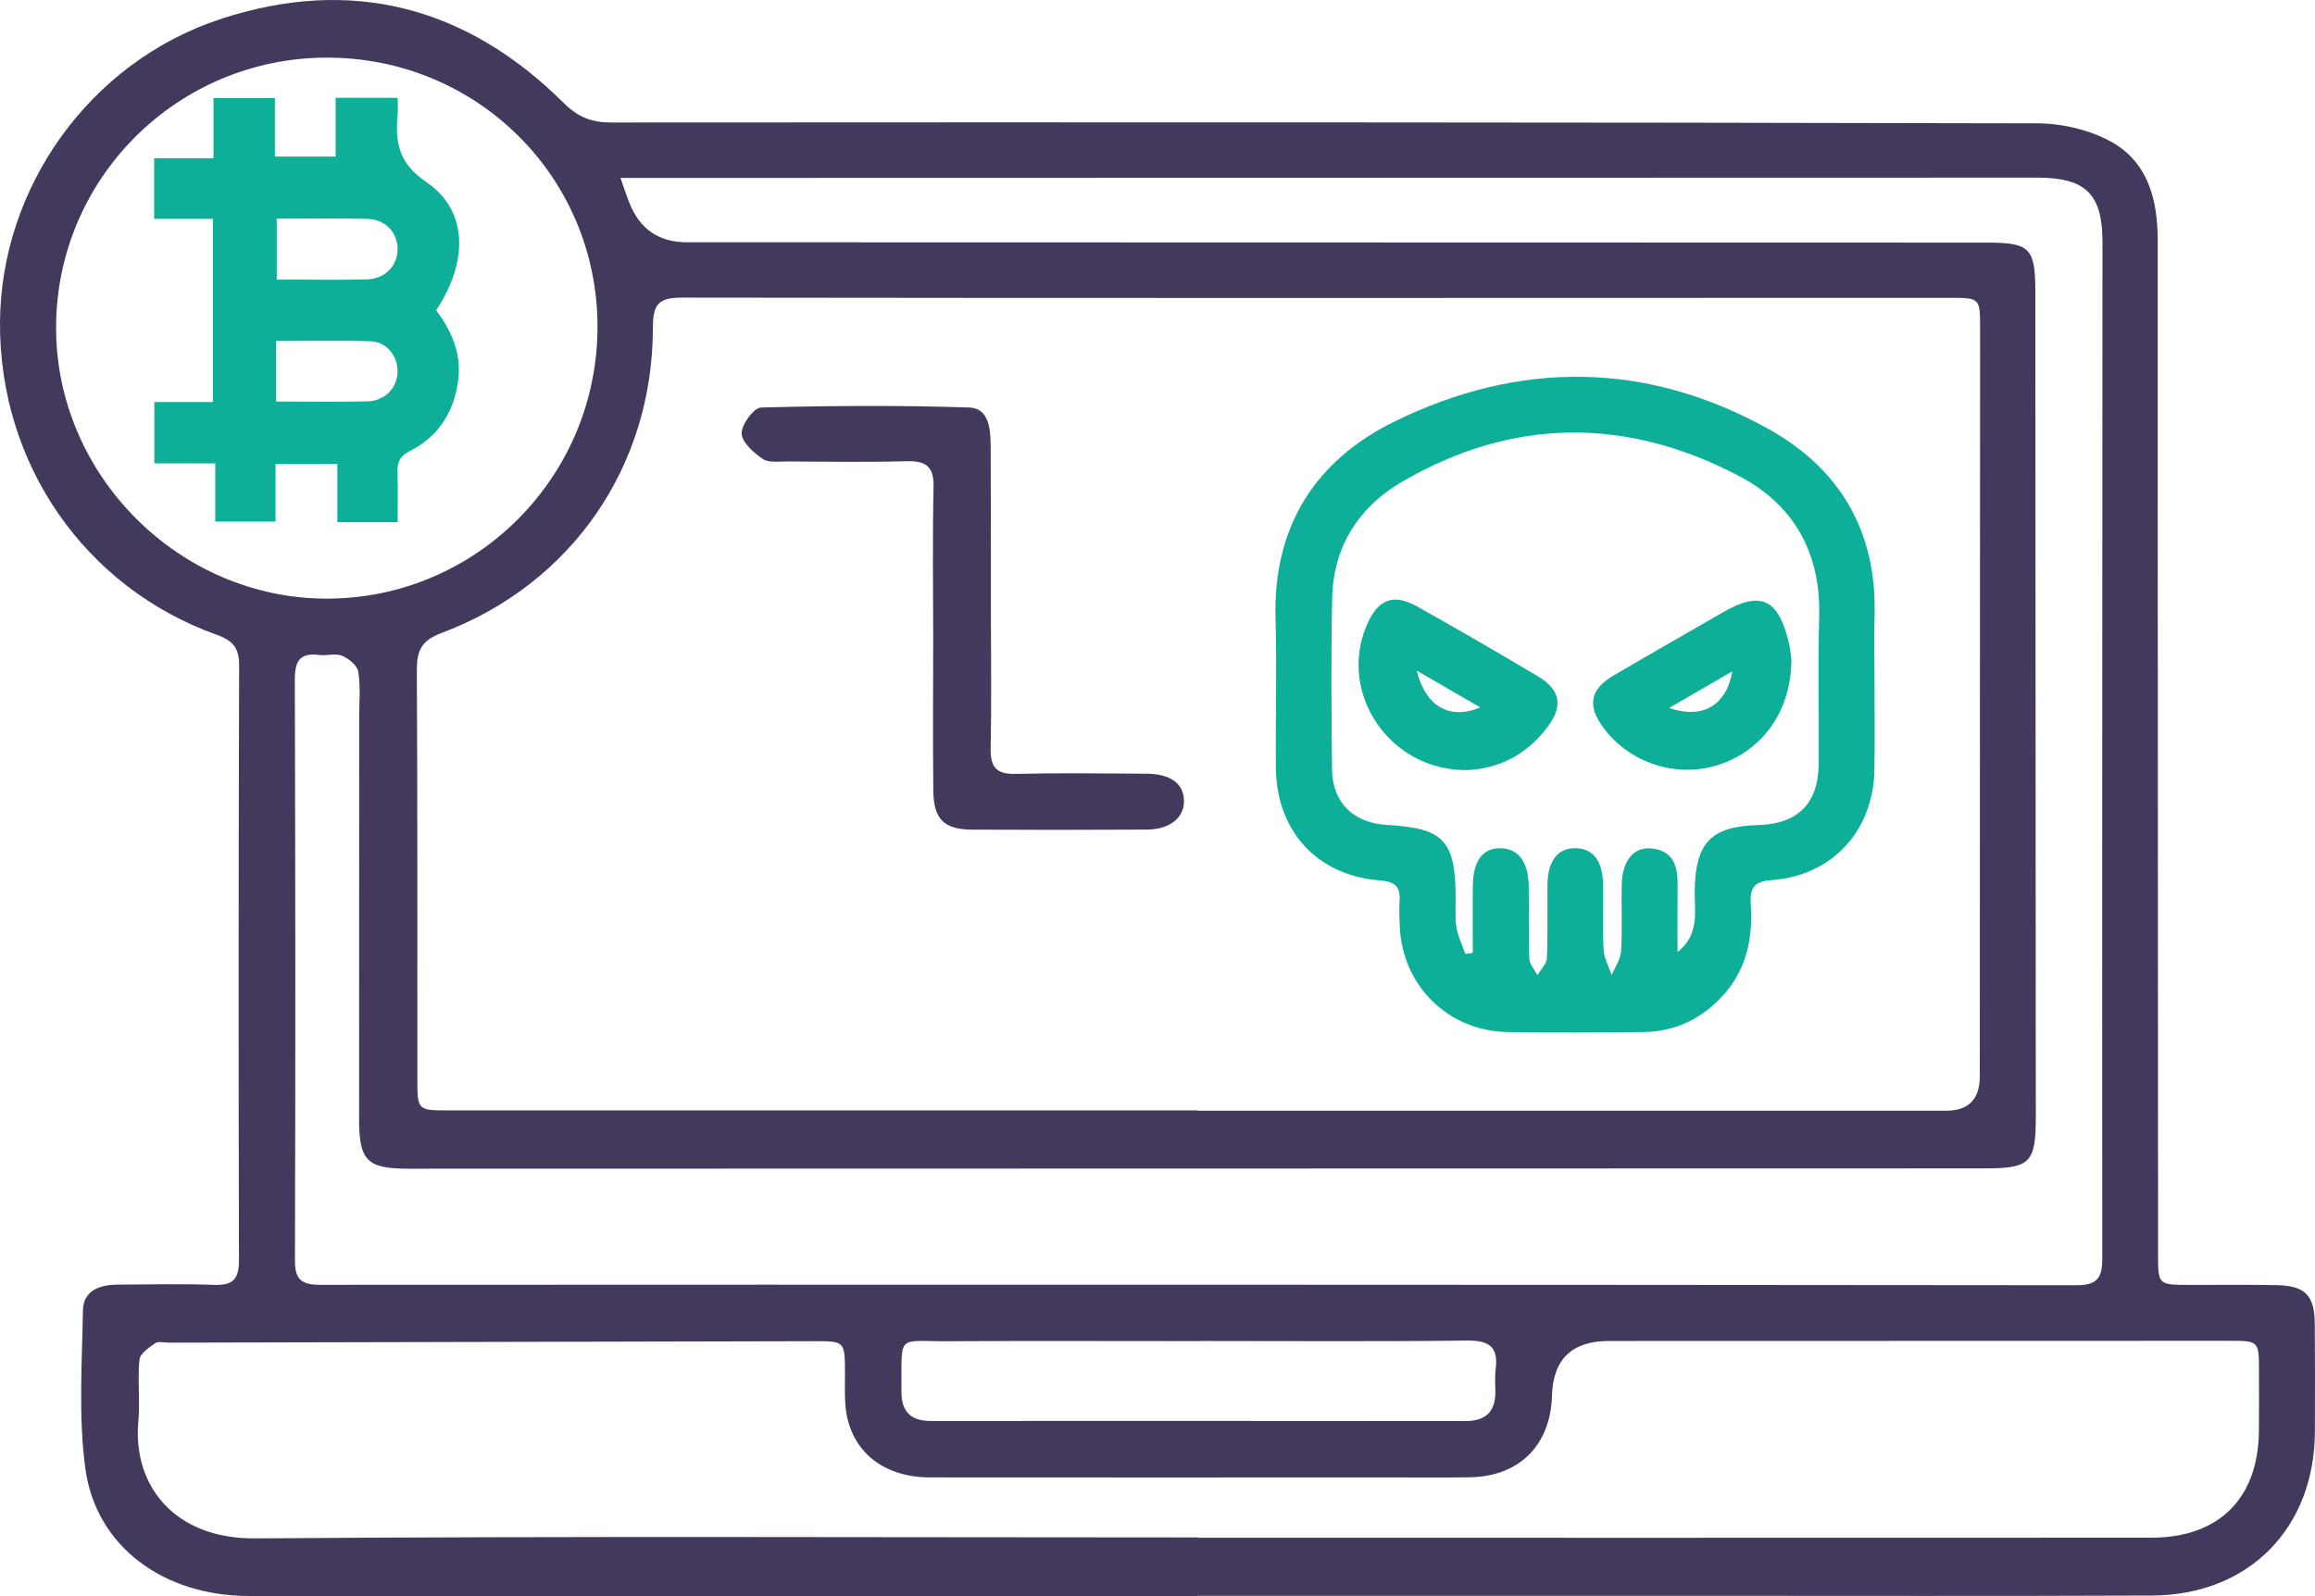 <?xml version="1.0" encoding="UTF-8"?>
<svg id="Layer_2" data-name="Layer 2" xmlns="http://www.w3.org/2000/svg" viewBox="0 0 1056.57 728.64">
  <defs>
    <style>
      .cls-1 {
        fill: #43395d;
      }

      .cls-2 {
        fill: #0eaf98;
      }
    </style>
  </defs>
  <g id="Uncovering_Critical_Information_Aiding_Crypto_Scam_Recovery" data-name="Uncovering Critical Information Aiding Crypto Scam Recovery">
    <g id="Unmasking_the_Crypto_Scammer" data-name="Unmasking the Crypto Scammer">
      <path class="cls-1" d="m546.33,728.63c-144.25,0-288.5.05-432.74-.03-39.02-.02-69.87-22.65-74.65-58.27-3.18-23.68-1.51-48.08-1.08-72.14.16-9.05,7.69-11.69,15.78-11.73,14.67-.08,29.35-.44,44,.1,8.55.31,11.45-2.43,11.43-11.24-.25-90.44-.21-180.89.08-271.33.02-7.95-2.55-11.43-10.11-14.14C38.59,268.22-.36,211.75,0,147.18.35,85.67,40.82,28.43,100.5,8.75c59.55-19.64,112.35-5.91,156.72,38.2,6.67,6.63,12.9,8.98,21.84,8.97,216.9-.12,433.79-.14,650.69.39,11.32.03,23.84,2.93,33.68,8.34,16.87,9.27,21.36,26.46,21.35,44.96-.05,70.89.03,141.78.06,212.67.04,83.46.06,166.92.11,250.38,0,13.84.07,13.87,13.95,13.92,13.27.05,26.55-.14,39.82.1,13.36.24,17.63,4.54,17.75,17.67.15,16.41.11,32.83.05,49.24-.17,44.07-30.18,74.62-74.29,74.81-69.5.3-139.01.12-208.51.12-75.79,0-151.58,0-227.37,0v.12Zm.26-221.7v.14c113.87,0,227.75,0,341.62,0q15.35,0,15.38-15.67c.05-113.85.1-227.71.13-341.56,0-13.82-.06-13.88-13.94-13.88-192.82.04-385.63.18-578.45-.09-10.67-.01-13.34,2.91-13.34,13.51.03,63.64-37.17,117.37-96.65,139.67-9.03,3.39-11.14,8.07-11.09,16.9.34,62.16.2,124.33.24,186.5,0,14.43.06,14.48,14.47,14.48,113.87.02,227.75,0,341.62,0ZM283.19,81.25c1.81,5.09,2.83,8.31,4.08,11.44q7.14,17.93,26.33,17.92c197.69.04,395.38.09,593.07.14,19.81,0,22.25,2.46,22.26,22.35.08,125.72.15,251.43.21,377.15.01,20.36-2.62,23.13-22.73,23.14-239.95.07-479.9.12-719.85.15-19.06,0-22.67-3.62-22.67-22.68-.01-61.11.03-122.22.05-183.33,0-6.98.67-14.08-.43-20.9-.46-2.83-4.34-5.99-7.39-7.27-2.97-1.24-6.92.1-10.35-.35-8.96-1.19-11.25,2.85-11.22,11.31.26,88.35.31,176.7.06,265.05-.03,8.9,3.09,11.17,11.53,11.17,267.19-.12,534.39-.08,801.58.19,9.45,0,11.77-3.32,11.76-12.19-.12-154.7.06-309.4.09-464.11,0-21.92-7.71-29.34-29.87-29.34-210.96.03-421.92.09-632.88.14-4.04,0-8.08,0-13.62,0Zm263.82,620.61v.16c144.95,0,289.89.04,434.84-.03,30.92-.01,48.82-17.92,49.12-48.69.09-9.08.04-18.16.03-27.24-.02-13.91-.03-13.96-13.69-13.95-94.3.01-188.6.04-282.91.07q-25.26,0-26.07,24.76c-.01.35-.01.7-.03,1.05-1.03,22.28-15.21,36.1-37.64,36.43-12.57.19-25.15.05-37.72.06-69.5,0-139.01.08-208.51-.01-21.3-.03-35.95-11.9-38.38-31-.7-5.51-.38-11.15-.4-16.74-.06-14.41-.04-14.47-14.22-14.44-98.14.2-196.28.43-294.42.66-2.1,0-4.74-.74-6.17.25-2.86,1.99-6.93,4.76-7.2,7.52-.91,9.34.34,18.89-.51,28.24-2.64,28.88,16.17,53.63,53.24,53.35,143.54-1.09,287.09-.44,430.64-.44ZM149,26.3c-68.2.17-123.35,55.26-123.4,123.27-.05,67.41,56.19,123.73,123.52,123.72,68.33-.01,123.72-55.76,123.58-124.37-.14-68.25-55.17-122.78-123.71-122.61Zm399.18,585.89v.06c-38.4,0-76.8-.16-115.2.06-24.12.14-21.35-3.94-21.55,22.94-.07,9.12,4.19,13.45,13.36,13.45,81.34-.04,162.68-.03,244.02.05,9.05,0,13.69-4.08,13.68-13.22,0-3.49-.31-7.03.14-10.46,1.31-10.11-2.9-13.19-12.96-13.07-40.49.49-80.99.2-121.48.2Z"/>
      <path class="cls-2" d="m855.53,311.63c0,13.26.18,26.52-.04,39.77-.44,27.89-19.3,48.49-47.1,50.4-8.47.58-9.8,4.41-9.34,11.25,1.01,15.16-1.88,29.26-12.29,40.95-9.76,10.95-22.04,17.02-36.82,17.16-20.59.2-41.18.34-61.76,0-27.29-.45-48.24-21.2-49.33-48.33-.15-3.83-.34-7.69-.07-11.51.47-6.67-2.31-8.88-9.04-9.4-28.51-2.2-47.12-22.43-47.42-51.16-.24-22.68.53-45.37-.16-68.03-1.28-42.01,17.84-72.45,54.38-90.35,56.92-27.89,114.8-27.55,170.63,3.47,32.28,17.94,49.29,46.45,48.4,84.38-.25,10.46-.04,20.93-.03,31.4Zm-89.9,122.99c10.38-8.23,7.62-18.75,7.83-28.52.45-21.44,7.47-28.83,28.94-29.44,18.19-.51,27.54-9.87,27.67-28.16.17-22.34-.43-44.7.2-67.03.81-28.79-11.43-50.82-36.07-63.88-51.59-27.34-103.96-27.16-154.67,2.58-19.25,11.29-31.01,29.36-31.51,52.57-.57,26.17-.39,52.37-.07,78.55.19,15.19,9.78,24.43,25.03,25.3,26.03,1.49,31.3,7.1,31.37,33.29.01,4.54-.36,9.16.39,13.58.7,4.12,2.65,8.02,4.05,12.02,1.13-.17,2.26-.33,3.39-.5,0-10.25-.11-20.51.03-30.76.15-11.29,4.52-17.04,12.57-16.98,8.03.06,12.71,5.99,12.92,16.97.21,11.17-.14,22.35.3,33.51.1,2.53,2.41,4.97,3.7,7.45,1.5-2.58,4.17-5.1,4.29-7.74.5-11.15.14-22.34.27-33.51.13-11.01,4.73-16.85,12.89-16.7,8.09.14,12.4,5.91,12.53,17.13.12,9.77-.32,19.57.22,29.32.22,3.89,2.42,7.67,3.71,11.5,1.49-3.68,4.04-7.3,4.27-11.05.61-10.09.06-20.24.29-30.36.24-10.73,5.32-17.11,13.34-16.44,9.9.82,12.22,7.74,12.14,16.33-.1,10.32-.02,20.64-.02,30.95Z"/>
      <path class="cls-1" d="m425.91,290.58c0-22.7-.35-45.41.17-68.09.22-9.35-3.29-12.18-12.24-11.93-18.15.5-36.32.2-54.48.11-3.82-.02-8.5.71-11.25-1.16-4.15-2.83-9.51-7.58-9.61-11.63-.11-4.04,5.53-11.74,8.81-11.83,31.69-.86,63.43-1.06,95.1-.01,8.93.3,9.69,9.82,9.73,17.37.12,25.14.09,50.29.11,75.43.02,20.95.31,41.91-.11,62.86-.17,8.5,2.58,11.81,11.38,11.6,19.9-.48,39.82-.21,59.72-.09,11.15.07,17.12,4.6,17.13,12.54,0,7.71-6.51,12.92-17.08,12.98-26.54.15-53.09.17-79.64.02-12.86-.08-17.57-4.8-17.69-17.96-.23-23.4-.06-46.8-.05-70.19Z"/>
      <path class="cls-2" d="m669.42,351.56c-35.21.31-58.94-35.13-45.63-66.16,5.08-11.86,12.06-14.67,23.11-8.47,18.54,10.4,36.94,21.06,55.2,31.95,10.04,5.99,11.32,13.32,4.44,22.67-9.5,12.91-22.44,19.44-37.12,20.02Zm-22.85-45.41c4.11,16.49,15.19,22.67,29.02,16.77-9.58-5.54-18.41-10.64-29.02-16.77Z"/>
      <path class="cls-2" d="m817.59,301.04c-.04,23.73-13.25,41.71-33.48,48.19-18.93,6.06-40.18-.79-52.19-16.84-7.65-10.22-6.34-17.65,4.63-24.09,16.51-9.7,33.16-19.13,49.73-28.73,16.95-9.82,25.02-6.44,29.91,12.77.94,3.67,1.21,7.52,1.4,8.71Zm-55.78,22.15c15.27,5.32,26.2-1.25,28.82-16.71-9.63,5.59-18.42,10.69-28.82,16.71Z"/>
      <path class="cls-2" d="m181.48,238.36h-27.51v-26.52h-28.22v26.27h-27.5v-26.56h-27.81v-28.01h26.76v-83.62h-26.85v-27.69h27.08v-27.43h28.03v26.67h27.72v-26.8h28.32c0,2.72.19,5.25-.03,7.75-1.13,12.59.39,22.08,13.13,30.71,18.94,12.83,19.32,36.06,4.47,58.5,6.75,9.06,11.45,19.19,10.14,31.07-1.63,14.83-8.76,26.44-22.15,33.2-4.94,2.49-5.78,5.47-5.64,10.14.23,7.18.06,14.37.06,22.33Zm-55.46-55.05c14.48,0,28.06.24,41.62-.09,7.87-.19,13.32-5.76,13.79-12.94.47-7.13-4.65-14.16-12.06-14.46-14.34-.57-28.71-.17-43.35-.17v27.65Zm.28-83.47v27.81c3.14,0,5.71,0,8.27,0,11-.01,22,.23,32.99-.12,8.24-.27,13.84-6.19,13.89-13.73.05-7.56-5.51-13.66-13.71-13.87-13.57-.35-27.15-.1-41.44-.1Z"/>
    </g>
  </g>
</svg>